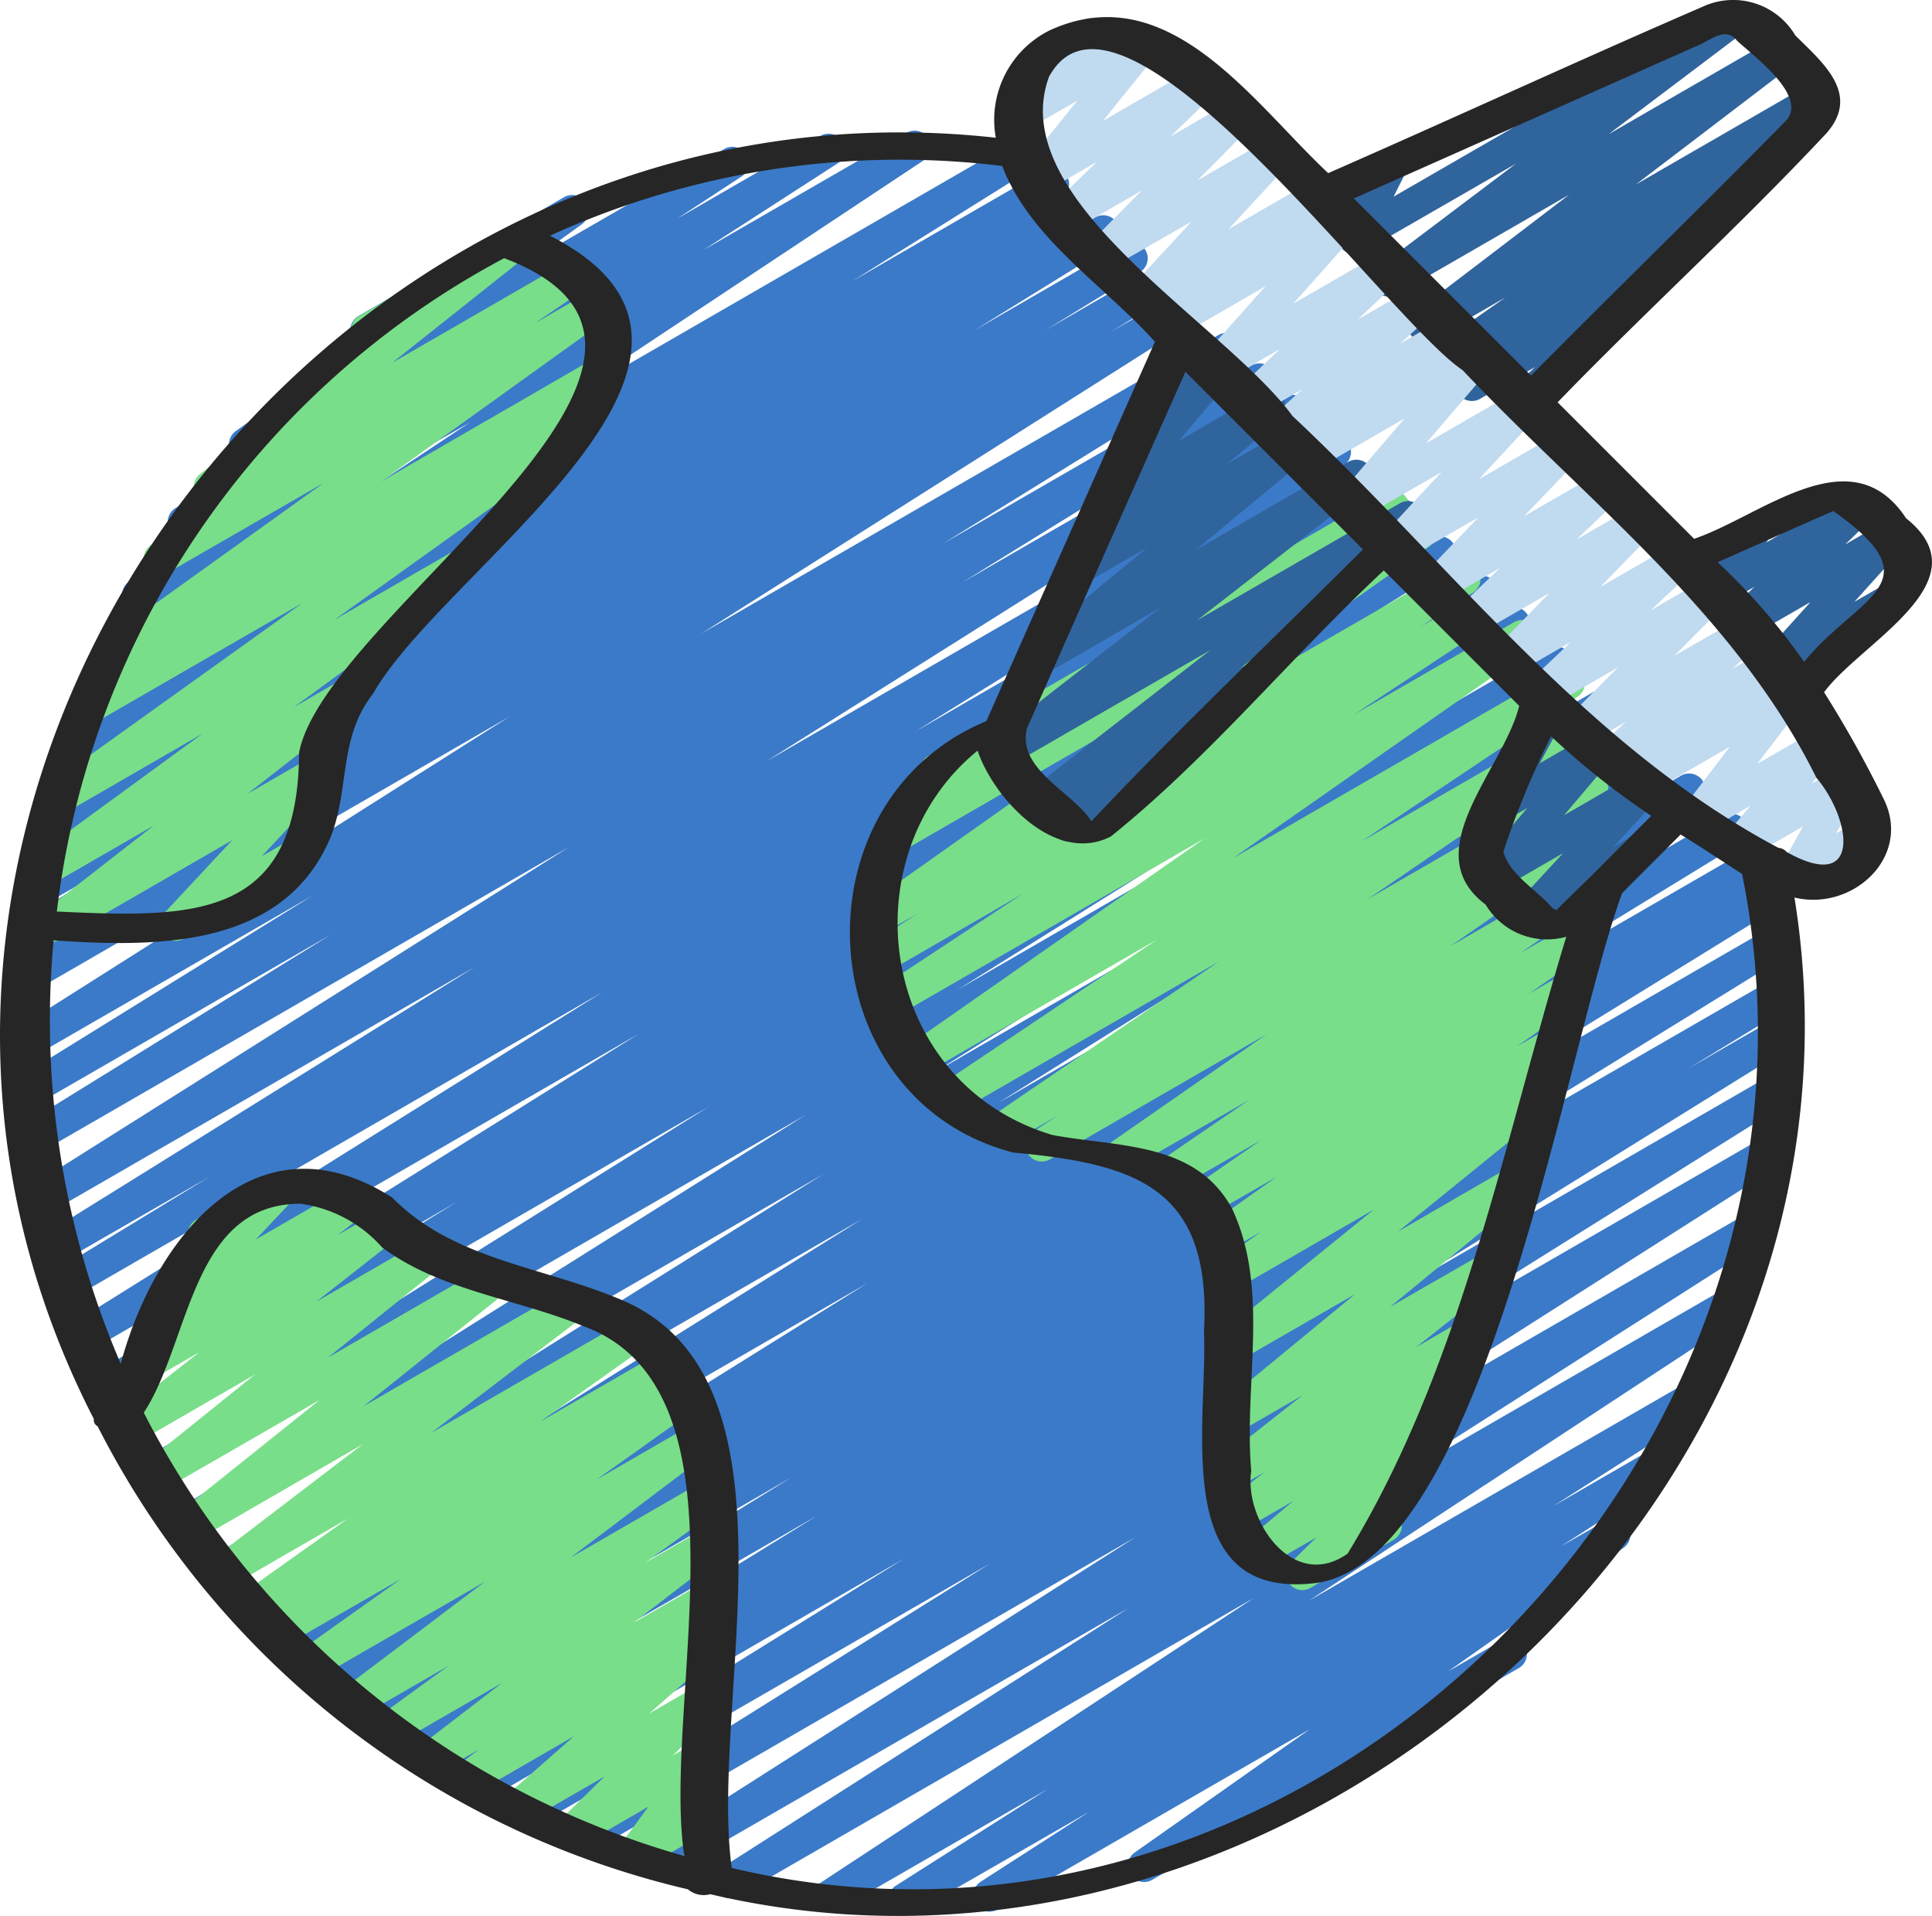 <svg xmlns="http://www.w3.org/2000/svg" width="66.525" height="65.964" viewBox="0 0 66.525 65.964">
  <g id="travel" transform="translate(-0.211 -0.511)">
    <path id="Path_19201" data-name="Path 19201" d="M31.316,65.988a.559.559,0,0,1-.3-1.031l5.233-3.328L29.021,65.8a.559.559,0,0,1-.586-.952l14.924-9.806-17.8,10.278a.559.559,0,0,1-.579-.955L39.025,55.4,22.968,64.671a.559.559,0,0,1-.581-.955L39.26,52.962,20.472,63.813a.559.559,0,0,1-.576-.958l14.383-9-15.773,9.1A.559.559,0,1,1,17.93,62l13.364-8.3L16.807,62.07a.559.559,0,1,1-.571-.962l3.368-2.05-3.994,2.307a.559.559,0,0,1-.574-.96l13.291-8.2L14.15,60.391a.56.56,0,0,1-.574-.961l13.872-8.548L12.773,59.358A.559.559,0,0,1,12.2,58.4l.607-.367-.968.559a.56.56,0,1,1-.572-.962L21.99,51.069l-11.265,6.5a.559.559,0,0,1-.576-.958l19.9-12.405L9.332,56.165a.559.559,0,1,1-.576-.959l21.094-13.2L8.009,54.618a.56.56,0,1,1-.577-.959l21.086-13.2L6.8,53a.56.56,0,1,1-.577-.959l21.7-13.629L5.664,51.263a.559.559,0,1,1-.576-.959L24.573,38.137,4.735,49.59a.559.559,0,1,1-.573-.961l11.746-7.218L4.08,48.242a.559.559,0,0,1-.576-.958l18.67-11.662L3.346,46.492a.559.559,0,0,1-.576-.958L20.9,34.2,2.72,44.7a.559.559,0,0,1-.571-.961l5.258-3.205L2.365,43.441a.559.559,0,0,1-.575-.959l14.735-9.158L1.963,41.732a.559.559,0,0,1-.577-.956L19.775,29.191,1.63,39.667a.56.56,0,0,1-.576-.96l10.516-6.5L1.463,38.042a.559.559,0,0,1-.573-.959l10.057-6.224L1.383,36.378A.559.559,0,0,1,.8,35.421L17.722,24.7,1.412,34.119a.559.559,0,0,1-.571-.961l1.926-1.18L1.52,32.7a.559.559,0,0,1-.573-.96l3.244-2-2.48,1.433a.56.56,0,0,1-.574-.961l4.734-2.923L2.014,29.518a.559.559,0,0,1-.572-.96l.824-.507A.559.559,0,0,1,1.8,27.045l1-.616a.559.559,0,0,1-.529-.982l6.165-3.861-4.849,2.8a.559.559,0,0,1-.59-.95l13.365-8.867L5.215,21a.561.561,0,0,1-.582-.959l4.6-2.968-2.441,1.41a.559.559,0,0,1-.586-.952l2.53-1.657a.559.559,0,0,1-.447-1l4.21-3a.55.55,0,0,1-.188-.195.559.559,0,0,1,.2-.764l7.095-4.1a.559.559,0,0,1,.6.94L18.538,8.957l6.541-3.776a.561.561,0,1,1,.586.956L23.477,7.568l4.931-2.849a.559.559,0,0,1,.583.954l-4.6,2.969,6.979-4.027a.559.559,0,0,1,.588.951L18.595,14.43,35.113,4.892a.56.56,0,0,1,.577.959L29.531,9.705l6.621-3.823a.56.56,0,0,1,.574.961l-.94.577,1.231-.711a.559.559,0,1,1,.573.961l-.425.261.707-.407a.559.559,0,0,1,.574.96l-4.726,2.924,5.124-2.961a.559.559,0,1,1,.573.961L36.172,11.4,39.76,9.326a.56.56,0,1,1,.572.962L38.418,11.46l2.237-1.289a.559.559,0,0,1,.579.956L24.314,21.852,42.121,11.57a.559.559,0,0,1,.574.96L32.62,18.764l10.619-6.13a.56.56,0,1,1,.574.961l-10.5,6.488,11.05-6.376a.559.559,0,0,1,.577.958L26.56,26.244,45.843,15.11a.559.559,0,1,1,.575.96L31.672,25.229l15.438-8.91a.56.56,0,1,1,.572.962L42.41,20.492l5.652-3.263a.559.559,0,0,1,.576.958L30.5,29.524,49.47,18.572a.559.559,0,0,1,.576.958L31.4,31.18,50.891,19.925a.559.559,0,0,1,.573.96L39.693,28.116,52.02,21a.559.559,0,0,1,.575.958L33.13,34.117,53.467,22.371a.559.559,0,1,1,.576.959L32.319,36.972,55.028,23.863a.56.56,0,0,1,.577.959L34.53,38.014,56.54,25.3a.559.559,0,0,1,.576.958l-21.1,13.2L58.054,26.739a.559.559,0,0,1,.576.958l-19.9,12.414L59.495,28.123a.559.559,0,0,1,.572.961L49.327,35.653l11.249-6.5a.559.559,0,0,1,.569.962l-.53.32.192-.112a.559.559,0,0,1,.574.96l-13.9,8.567,13.536-7.816a.559.559,0,0,1,.574.96l-13.27,8.19,12.808-7.393a.559.559,0,1,1,.571.962L58.3,36.825l2.835-1.636a.559.559,0,0,1,.575.959L48.358,44.432,61.051,37.1a.559.559,0,1,1,.576.959l-14.378,9,13.572-7.831a.559.559,0,0,1,.579.955L44.527,50.933l15.788-9.115a.559.559,0,0,1,.579.956l-14.05,8.964,12.731-7.35a.559.559,0,1,1,.587.952L45.235,55.148l13.046-7.531a.559.559,0,0,1,.581.955L53.632,51.9l3.44-1.988a.559.559,0,0,1,.583.953l-3.741,2.41,1.561-.895a.559.559,0,0,1,.6.942l-6.034,4.251,1.877-1.082a.559.559,0,0,1,.559.968l-12.641,7.3a.559.559,0,0,1-.6-.941l6.026-4.242-10.746,6.2a.559.559,0,0,1-.582-.954l3.746-2.413-6.088,3.5a.559.559,0,0,1-.277.077Z" transform="translate(0.04 0.478)" fill="#3b7ac8"/>
    <path id="Path_19202" data-name="Path 19202" d="M41.935,53.466a.559.559,0,0,1-.393-.958l.874-.857-1.8,1.037a.559.559,0,0,1-.639-.913L41.616,50.4l-1.807,1.043a.559.559,0,0,1-.621-.927l1.439-1.11-.951.548a.559.559,0,0,1-.625-.923l2.877-2.266-2.253,1.3a.559.559,0,0,1-.634-.915l4.71-3.878-4.075,2.349a.559.559,0,0,1-.632-.918l5.346-4.337L39.657,43.1a.559.559,0,0,1-.6-.941l1.478-1.047-1.156.671a.559.559,0,0,1-.6-.941l2.261-1.6L38.7,40.586a.559.559,0,0,1-.6-.943L40.5,37.979l-2.844,1.641a.559.559,0,0,1-.6-.945L40.1,36.588,36,38.953a.559.559,0,0,1-.6-.943l5.292-3.677-7.439,4.295a.559.559,0,0,1-.584-.954l.861-.559-1.725,1a.559.559,0,0,1-.594-.946l7.844-5.343L30.09,37a.559.559,0,0,1-.591-.949l7.44-4.989L28.9,35.7a.559.559,0,0,1-.6-.942l10.265-7.174L27.853,33.766a.559.559,0,1,1-.587-.952l5.034-3.32-4.837,2.8a.559.559,0,0,1-.583-.954l1.812-1.173-1.327.766a.559.559,0,0,1-.6-.941l8.949-6.328-7.736,4.468a.559.559,0,0,1-.588-.951l2.194-1.454a.559.559,0,0,1-.5-1l15.667-9.046a.559.559,0,0,1,.588.951L43.176,18.06l2.5-1.444a.559.559,0,0,1,.6.941l-8.949,6.325,9.9-5.713a.559.559,0,0,1,.584.953l-1.832,1.186,2.153-1.241a.559.559,0,1,1,.587.952L43.7,23.328l5.514-3.184a.559.559,0,0,1,.6.943L39.544,28.265l11.281-6.513a.559.559,0,0,1,.591.948L43.98,27.681l7.464-4.307a.559.559,0,0,1,.594.946l-7.846,5.35,7.42-4.283a.559.559,0,0,1,.585.953l-.856.559.378-.224a.559.559,0,0,1,.6.943L47.024,31.3l4.847-2.8a.559.559,0,0,1,.6.945L49.43,31.537l2.08-1.2a.559.559,0,0,1,.6.943l-2.387,1.659,1.267-.732a.559.559,0,0,1,.6.941l-2.273,1.6,1.138-.656a.559.559,0,0,1,.6.941l-1.471,1.04.36-.207a.559.559,0,0,1,.632.918l-5.345,4.336,3.8-2.2a.559.559,0,0,1,.635.915l-4.709,3.877L48.1,41.907a.559.559,0,0,1,.626.923L45.85,45.1l1.467-.847a.559.559,0,0,1,.622.926L46.5,46.29l.093-.054a.559.559,0,0,1,.639.913l-1.638,1.374.075-.043a.559.559,0,0,1,.671.883l-1.377,1.352a.559.559,0,0,1,.112,1.019l-2.868,1.657a.547.547,0,0,1-.271.075Z" transform="translate(3.123 1.792)" fill="#79de89"/>
    <g id="Group_11346" data-name="Group 11346" transform="translate(34.15 0.553)">
      <path id="Path_19203" data-name="Path 19203" d="M33.383,28.291a.559.559,0,0,1-.347-1l.237-.187-.473.273a.559.559,0,0,1-.628-.925l6.114-4.748-6.9,3.983a.559.559,0,0,1-.624-.925l5.817-4.528L32.57,22.55a.559.559,0,0,1-.635-.914l4.184-3.468-2.157,1.248a.559.559,0,0,1-.641-.912l1.813-1.529-.12.068a.559.559,0,0,1-.708-.843l1.9-2.256a.574.574,0,0,1-.456-.162.559.559,0,0,1-.086-.671l.888-1.524a.559.559,0,0,1,.224-.727l.428-.246a.559.559,0,0,1,.763.766l-.277.477.624-.36a.559.559,0,0,1,.708.845l-1.808,2.148,2.819-1.628a.559.559,0,0,1,.641.912l-1.811,1.521,2.461-1.417a.559.559,0,0,1,.635.915L37.778,18.26l5.247-3.031a.559.559,0,0,1,.624.926l-5.816,4.519,6.981-4.027a.559.559,0,0,1,.622.925l-6.11,4.747.1-.055a.559.559,0,0,1,.625.924L37,25.591l.025.039a.559.559,0,0,1-.2.764l-3.157,1.822a.549.549,0,0,1-.28.075Z" transform="translate(-30.549 0.637)" fill="#30649d"/>
      <path id="Path_19204" data-name="Path 19204" d="M47.454,30.036a.559.559,0,0,1-.411-.94l1.608-1.735L46.42,28.649a.559.559,0,0,1-.706-.847l1.7-1.992-.71.409a.559.559,0,0,1-.772-.748l1.41-2.63a.559.559,0,0,1,.21-.76l.425-.245a.559.559,0,0,1,.771.75l-.9,1.68,1.823-1.052a.559.559,0,0,1,.706.846l-1.7,2L51.3,24.542a.559.559,0,0,1,.691.865l-1.61,1.736.6-.348a.559.559,0,1,1,.559.968l-3.8,2.2a.547.547,0,0,1-.284.075Z" transform="translate(-28.765 1.969)" fill="#30649d"/>
      <path id="Path_19205" data-name="Path 19205" d="M55.162,22.256a.559.559,0,0,1-.415-.934l1.687-1.872-2.2,1.269a.559.559,0,0,1-.671-.886l.941-.908-1.187.686a.559.559,0,0,1-.739-.8l.089-.131-.081.047a.559.559,0,1,1-.559-.969l2.237-1.291a.559.559,0,0,1,.739.8l-.089.13L57.9,15.673a.559.559,0,0,1,.671.886l-.942.908,1.311-.756a.559.559,0,0,1,.695.858l-1.688,1.872.921-.53a.559.559,0,1,1,.559.968l-3.986,2.3a.548.548,0,0,1-.28.076Z" transform="translate(-28.033 1.237)" fill="#30649d"/>
      <path id="Path_19206" data-name="Path 19206" d="M47.106,15.558a.559.559,0,0,1-.38-.969l1.555-1.444-1.892,1.092a.559.559,0,0,1-.609-.936l.88-.64-1.049.605a.559.559,0,0,1-.6-.942l2.255-1.582L44.753,12.2a.559.559,0,0,1-.62-.929l5.325-4.062-5.95,3.434a.559.559,0,0,1-.615-.931l4.729-3.569L42.344,9.183a.559.559,0,0,1-.783-.736l.431-.856-.633.365a.559.559,0,0,1-.559-.968l2.257-1.3a.559.559,0,0,1,.783.735l-.43.856L54.933.623a.559.559,0,0,1,.616.931L50.816,5.127l5.637-3.254a.559.559,0,0,1,.619.93L51.75,6.861l5.921-3.418a.559.559,0,0,1,.6.942l-2.714,1.9a.569.569,0,0,1,.524.252.559.559,0,0,1-.14.757L52.611,9.719a.567.567,0,0,1,.134.13.559.559,0,0,1-.069.742l-4.084,3.792a.559.559,0,0,1-.274.559l-.932.538A.548.548,0,0,1,47.106,15.558Z" transform="translate(-29.364 -0.549)" fill="#30649d"/>
    </g>
    <path id="Path_19207" data-name="Path 19207" d="M58.307,31.2a.559.559,0,0,1-.489-.83l.816-1.472L56.7,30.013a.559.559,0,0,1-.707-.846l.83-.979-1.625.939a.559.559,0,0,1-.725-.824l1.642-2.148-2.951,1.7a.559.559,0,0,1-.643-.909l.152-.13-.481.277a.559.559,0,0,1-.654-.895l1.007-.906-1.4.809a.559.559,0,0,1-.671-.879l1.79-1.8-2.4,1.387a.559.559,0,0,1-.664-.895l1.443-1.367-1.925,1.111a.559.559,0,0,1-.68-.874L49.9,20.864l-2.522,1.454a.559.559,0,0,1-.671-.887L48.2,20l-2,1.156a.559.559,0,0,1-.684-.871l1.941-2.028-2.637,1.521a.559.559,0,0,1-.689-.864L46.184,16.7l-2.818,1.623a.559.559,0,0,1-.7-.848l2.256-2.629-3.185,1.84a.559.559,0,0,1-.641-.912l.3-.254-.526.3a.559.559,0,0,1-.657-.895l1.173-1.073-1.576.911a.559.559,0,0,1-.666-.889l1.482-1.414L38.649,13.6a.559.559,0,0,1-.7-.855L40.127,10.3,37.1,12.051a.559.559,0,0,1-.642-.911l.447-.379-.692.4a.559.559,0,0,1-.69-.865l2.061-2.225L34.746,9.7a.559.559,0,0,1-.678-.879L35.872,7,33.446,8.4a.559.559,0,0,1-.671-.887l1.55-1.5L32.469,7.088a.559.559,0,0,1-.714-.836l1.9-2.349L31.89,4.923a.559.559,0,0,1-.7-.858l.652-.726a.559.559,0,0,1-.066-1l2.074-1.2a.559.559,0,0,1,.7.857l-.179.2,1.342-.774a.559.559,0,0,1,.714.836l-1.9,2.349,3.2-1.845a.559.559,0,0,1,.671.887l-1.549,1.5,2.07-1.2a.559.559,0,0,1,.678.878L37.785,6.656l2.429-1.4a.559.559,0,0,1,.69.864L38.845,8.343l2.827-1.632a.559.559,0,0,1,.642.911L41.866,8l.692-.4a.559.559,0,0,1,.7.856L41.083,10.9l3.032-1.745a.559.559,0,0,1,.665.895l-1.48,1.4,1.979-1.141a.559.559,0,0,1,.657.895l-1.173,1.073,1.576-.911a.559.559,0,0,1,.64.913l-.3.253.525-.3a.559.559,0,0,1,.7.848l-2.256,2.631,3.188-1.84a.559.559,0,0,1,.689.864l-2.051,2.211,2.812-1.623a.559.559,0,0,1,.684.87l-1.944,2.029L51.664,16.7a.559.559,0,0,1,.671.888l-1.5,1.433,2-1.154a.559.559,0,0,1,.68.874l-1.868,1.917,2.523-1.454a.559.559,0,0,1,.665.895l-1.449,1.361,1.924-1.111a.559.559,0,0,1,.677.878l-1.79,1.8,2.343-1.345a.559.559,0,0,1,.654.895l-1,.9,1.18-.68a.559.559,0,0,1,.643.909l-.152.13.112-.064a.558.558,0,0,1,.725.82l-1.643,2.15L59.05,25.6a.559.559,0,0,1,.707.846l-.83.979.895-.516a.559.559,0,0,1,.769.756l-.816,1.471.8-.464a.559.559,0,1,1,.559.968l-2.552,1.474a.547.547,0,0,1-.281.079Z" transform="translate(3.66 0.066)" fill="#c0daf0"/>
    <path id="Path_19208" data-name="Path 19208" d="M1.908,32.1A.559.559,0,0,1,1.566,31.1L5.415,28.1,1.776,30.2a.559.559,0,0,1-.61-.935L7.11,24.925l-4.792,2.77a.559.559,0,0,1-.605-.939l8.819-6.317-7.223,4.17a.559.559,0,0,1-.585-.953l1.119-.73a.541.541,0,0,1-.545-.251.559.559,0,0,1,.143-.757L11.271,16.3,5.909,19.391a.559.559,0,0,1-.594-.946L7.457,16.99A.559.559,0,0,1,7.01,16l5.579-4.43a.559.559,0,0,1-.1-1.014l5.073-2.934a.559.559,0,0,1,.626.922l-4.559,3.621,6.09-3.516a.559.559,0,0,1,.594.946L18.533,10.81,20.455,9.7a.559.559,0,0,1,.606.939L13.238,16.26,20.781,11.9a.559.559,0,0,1,.584.953l-1.281.835a.575.575,0,0,1,.519.255.559.559,0,0,1-.144.756l-8.824,6.319,3.936-2.272a.559.559,0,0,1,.61.934l-5.941,4.344,1.623-.937a.559.559,0,0,1,.624.926l-3.852,3,2.175-1.254a.559.559,0,0,1,.688.866L9.138,29.155l.992-.572a.559.559,0,1,1,.559.968L6.453,31.993a.559.559,0,0,1-.688-.865L8.123,28.6,2.187,32.028a.549.549,0,0,1-.28.076Z" transform="translate(0.087 0.836)" fill="#79de89"/>
    <path id="Path_19209" data-name="Path 19209" d="M23.8,61.318a.559.559,0,0,1-.55-.659l.17-.946-1.566.9a.559.559,0,0,1-.729-.816l1.007-1.37-2.424,1.4a.559.559,0,0,1-.671-.884l1.587-1.557-2.777,1.6a.559.559,0,0,1-.649-.9L19.571,56l-3.524,2.037a.559.559,0,0,1-.614-.932l.865-.648-1.454.841a.559.559,0,0,1-.62-.927L17.1,54.161,13.4,56.3a.559.559,0,0,1-.609-.936l2.461-1.79-3.077,1.776a.559.559,0,0,1-.618-.931L16.5,50.683l-5.833,3.364a.559.559,0,0,1-.6-.94l3.544-2.52L9.526,52.94a.559.559,0,0,1-.593-.948l.625-.423-.85.491a.559.559,0,0,1-.6-.94l3.679-2.615-4.091,2.36a.559.559,0,0,1-.62-.929l5.224-3.99L6.505,49.295a.559.559,0,0,1-.629-.921l4.932-3.948L5.372,47.559a.559.559,0,0,1-.63-.92l3.842-3.091L4.466,45.928A.559.559,0,0,1,3.841,45l2.82-2.215-1.722.992a.559.559,0,0,1-.623-.925l1.266-.984A.553.553,0,0,1,5.1,41.66a.559.559,0,0,1,.035-.732L6.726,39.25a.559.559,0,0,1-.167-1.031l2.612-1.508a.559.559,0,0,1,.685.869L8.611,38.9l3.152-1.819a.559.559,0,0,1,.623.925l-.95.739,1.454-.841a.559.559,0,0,1,.625.924L10.7,41.039l3.61-2.083a.559.559,0,0,1,.63.92L11.1,42.964l5.539-3.2a.559.559,0,0,1,.629.921l-4.936,3.951,6.929-4a.559.559,0,0,1,.619.929l-5.228,3.993,6.824-3.939a.559.559,0,0,1,.6.94L18.4,45.175l4.251-2.452a.559.559,0,0,1,.593.948l-.632.427.671-.386a.559.559,0,0,1,.6.94l-3.541,2.518,3.43-1.98a.56.56,0,0,1,.618.931l-4.943,3.734L23.877,47.3a.559.559,0,0,1,.609.936l-2.461,1.79,1.855-1.071a.559.559,0,0,1,.62.929l-2.874,2.209,2.259-1.3a.559.559,0,0,1,.615.932l-.869.65.258-.149a.559.559,0,0,1,.649.9l-2.375,2.092,1.732-1a.559.559,0,0,1,.671.884l-1.587,1.556.922-.531a.559.559,0,0,1,.729.816l-1.007,1.37.289-.167a.559.559,0,0,1,.83.584L24.5,60.073a.559.559,0,0,1-.025.955l-.389.224a.559.559,0,0,1-.286.066Z" transform="translate(0.405 4.287)" fill="#79de89"/>
    <path id="Path_19210" data-name="Path 19210" d="M3.443,49.367a.245.245,0,0,0,.13.251,30.645,30.645,0,0,0,20.322,15.94.854.854,0,0,0,.773.169C44.811,70.458,65.324,52,62,31.412c2.014.488,4.068-1.418,3.064-3.409a39.5,39.5,0,0,0-2.044-3.659c1.251-1.707,5.554-3.81,2.825-5.988-1.894-2.873-4.969-.085-7.3.706q-2.349-2.349-4.7-4.7C56.879,11.226,60.125,8.279,63.1,5.1c1.195-1.357-.132-2.431-1.071-3.371a2.489,2.489,0,0,0-3.2-.982c-4.311,1.865-8.579,3.839-12.884,5.725-2.6-2.434-5.508-6.8-9.6-4.911A3.439,3.439,0,0,0,34.5,5.253C11.026,2.659-7.514,28.064,3.443,49.367Zm1.722-.224c1.592-2.423,1.631-7.2,5.4-7.188a4.587,4.587,0,0,1,2.81,1.509c2.014,1.491,4.632,1.76,6.909,2.7,6.015,2.178,2.693,13.024,3.491,18.249A30.138,30.138,0,0,1,5.161,49.145ZM63.336,18.106C63.287,18.115,63.261,18.074,63.336,18.106ZM60.9,19.183c.814-.36,1.62-.723,2.438-1.077,3.543,2.5.885,2.888-1.007,5.191a21.778,21.778,0,0,0-2.976-3.429ZM58.619,2.1c.456-.161.989-.715,1.405-.186.575.535,2.4,1.861,1.714,2.721-2.9,2.956-5.892,5.856-8.81,8.808l-6.1-6.1ZM36.332,3.153c2.461-4.5,11.625,8.358,14.24,10.1,4.268,4.513,9.37,8.365,12.182,14.033,1.207,1.422,1.589,4.027-1.027,2.555a.415.415,0,0,0-.281-.14c-6.689-3.556-11.279-9.764-16.729-14.866C42.378,11.637,34.766,7.435,36.332,3.153Zm6.322,39.007c-1.245-2.359-3.962-2.148-6.209-2.573-6.005-1.806-7.034-9.594-2.573-13.232.552,1.632,2.66,3.944,4.587,2.956,3.369-2.7,6.217-6.186,9.4-9.161l4.663,4.663c-.529,2.17-3.589,5.021-1.156,6.842a2.461,2.461,0,0,0,2.777,1.107C51.968,39.9,50.533,47.6,46.614,54c-1.866,1.329-3.58-1.14-3.318-2.847-.265-2.973.643-6.215-.645-8.993Zm4.488-22.732c-3.119,3.112-6.335,6.153-9.351,9.36-.629-1.007-2.542-1.76-2.227-3.183q2.727-6.145,5.464-12.293Zm8.4,10.7c-.584.6-1.131,1.109-1.738,1.717-.07-.034-.155-.081-.15-.077-.517-.625-1.454-1.119-1.678-1.936a30.352,30.352,0,0,1,1.642-3.972,26.9,26.9,0,0,0,3.45,2.739ZM34.722,6.229c.954,2.508,3.526,4.118,5.258,6.048L34.174,25.339c-6.67,2.766-6.127,13.017.924,14.853,4.31.392,6.841,1.259,6.57,6.165.134,3.211-1.2,9.3,3.885,8.652,5.835-.857,8.566-18.471,10.513-23.746.671-.679,1.342-1.342,2.014-2.021.7.428,1.342.861,2.117,1.359C64.206,50.527,45.4,69.568,25.406,64.823c-.773-5.69,2.585-16.58-3.569-19.458-2.718-1.231-5.944-1.406-8.12-3.623C9,38.727,5.52,43.164,4.369,47.464A29.869,29.869,0,0,1,2.056,32.887c3.416.233,7.7.288,9.408-3.263.843-1.726.326-3.617,1.584-5.216,2.461-4.363,14.215-11.645,6.1-15.782a29.01,29.01,0,0,1,15.578-2.4ZM17.571,9.4c8.862,3.356-6.153,12.259-7.061,17.02-.031,5.782-3.664,5.694-8.342,5.474A29.411,29.411,0,0,1,17.571,9.4Z" transform="translate(0 0)" fill="#262626"/>
  </g>
</svg>

